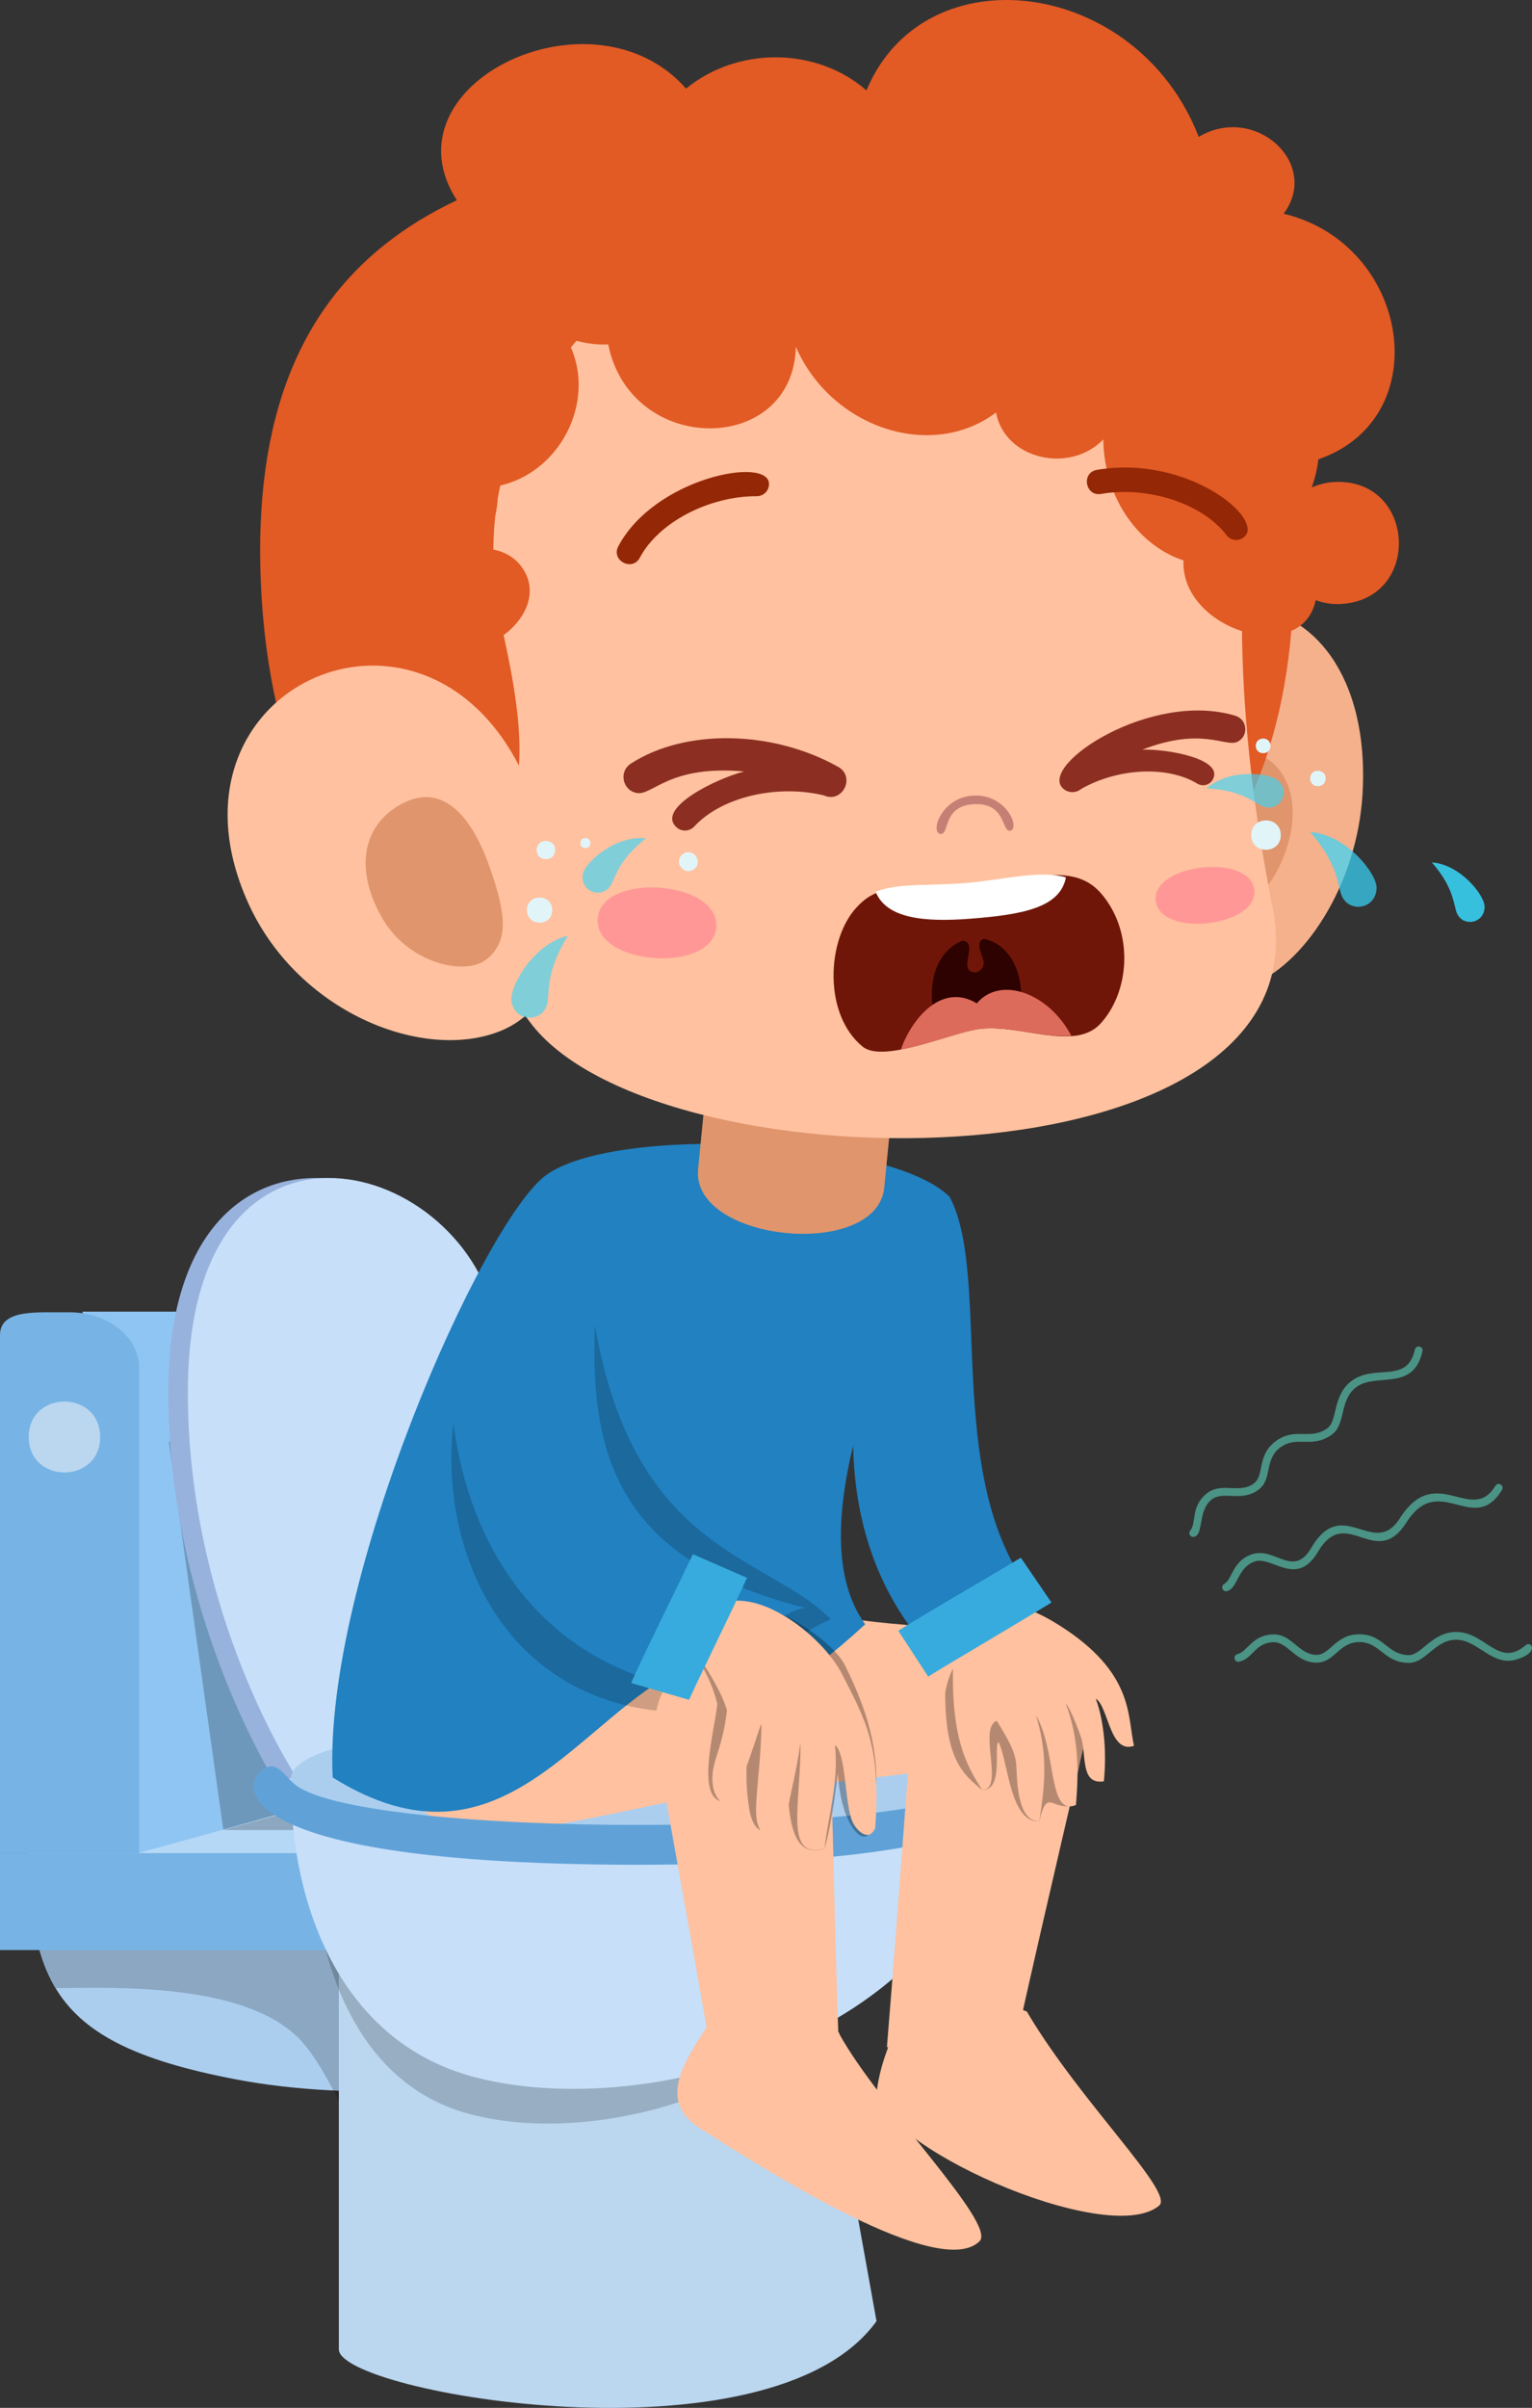 <?xml version="1.0" encoding="UTF-8"?><svg id="Layer_3" xmlns="http://www.w3.org/2000/svg" viewBox="0 0 538.03 845.1"><rect x="0" y="0" width="538.03" height="845.1" fill="#333333" stroke="none"/><defs><style>.cls-1{fill:#4a9385;}.cls-2{fill:#fff;}.cls-3{fill:#60a2d8;}.cls-4{fill:#932706;}.cls-5{fill:#e0956c;}.cls-6{fill:#ffc19f;}.cls-7{fill:#e25a24;}.cls-8{fill:#2d0200;}.cls-9{opacity:.29;}.cls-10{opacity:.64;}.cls-11{opacity:.86;}.cls-12{fill:#f4b18c;}.cls-13{fill:#b5d8f7;}.cls-14{fill:#e1f5f9;}.cls-15{opacity:.23;}.cls-16{opacity:.19;}.cls-17{fill:#38d5f9;}.cls-18{fill:#37abdd;}.cls-19{fill:#2181c1;}.cls-20{fill:#77b4e5;}.cls-21{fill:#8fc5f2;}.cls-22{fill:#ff9797;}.cls-23{fill:#bbd6ef;}.cls-24{fill:#dd6b5b;}.cls-25{fill:#701608;}.cls-26{fill:#c7dff9;}.cls-27{fill:#8c2f22;}.cls-28{fill:#97b2dd;}.cls-29{fill:#c67f75;}.cls-30{fill:#abceef;}.cls-31{opacity:.71;}</style></defs><path class="cls-30" d="m305.04,621.61H10.3c-2.15,69.92.95,94.65,72.97,108.27,78.23,14.79,224.95-7.25,221.77-108.27Z"/><polygon class="cls-21" points="160.76 620.55 48.33 650.43 28.98 460.35 157.2 460.35 160.76 620.55"/><polygon class="cls-15" points="166.85 643.99 78.43 642.29 59.29 506 157.2 460.35 166.85 643.99"/><path class="cls-28" d="m210.49,589.89l-113.2,36.52s-38.45-59.7-38.19-138.42c.36-107.14,99.26-83.03,113.1-25.89l38.3,127.79Z"/><path class="cls-26" d="m210.49,589.89l-106.19,34.12s-38.57-57.3-38.32-136.02c.34-107.05,94.73-83.11,107.96-25.89l36.56,127.79Z"/><path class="cls-13" d="m211.08,652.9l-162.75-2.47c113.89-31.14,77.31-24.03,162.75-33.36v35.84Z"/><path class="cls-15" d="m78.43,642.29h94.65l-1.15-21.86c-29.95,3.27-10.88-.71-93.5,21.86Z"/><path class="cls-16" d="m144.39,795.8c-6.31-24.83,4.81-122.73,4.81-122.73H11.53c1.38,9.67,3.9,17.84,8.11,24.71,21.35-.24,65.45-1.74,84.91,17.23,17.28,16.84,35.32,78.17,39.84,80.79Z"/><path class="cls-23" d="m284.36,684.4l-165.36,6.59v133.57c0,15.37,151.64,41.75,188.83-9.9l-23.47-130.26Z"/><rect class="cls-20" y="650.39" width="134.79" height="34.02"/><path class="cls-16" d="m317.04,644.82c-207.28,0-207.35-1.46-207.35,2.54,0,35.43,12.85,82.91,54.48,94.39,57.58,15.88,155.1-22.18,152.87-96.93Z"/><path class="cls-26" d="m346.97,624.16H101.4c-.03.94.83,1.85.83,2.8,0,38.95,15.8,89.56,64.94,102.18,67.89,17.43,182.41-22.89,179.8-104.98Z"/><path class="cls-30" d="m346.97,624.16c0,27.32-244.73,27.32-244.73,0s244.73-27.31,244.73,0Z"/><path class="cls-6" d="m142.17,629.61c18.91,22.61,52.22,10.52,104.57.47,35.15-2.58,76.44-8.73,84.01-8.47,21-11.44,25.53-32.16,25.14-45.23-.18-5.98-30.3-3.92-59.61-8.6-34.12-21.17-127.17-22.65-158.1-16.14-6.62,1.39-13.11,57.53,3.98,77.96Z"/><path class="cls-19" d="m330.7,583.64c4,2.34,25.76-18.23,35.25-20.4-36.31-39.47-16.89-113.97-32.45-143.2-18.68-3.67-64.41,104.13-2.8,163.59Z"/><path class="cls-19" d="m116.84,623.84c59.35,37.02,86.01-21.52,124.04-38.81,44.04-20.02,15.52,28.67,62.96-14.95-24.51-33.91,9.69-107.12,29.65-150.04-21.21-20.96-117.78-25.2-141.78-7.55-22.05,16.21-78.31,142.12-74.87,211.34Z"/><path class="cls-16" d="m291.8,568.34c-8.71,3.17-35.76,21.74-41.91,32.43-112.08,7.61-113.8-148.74-44.29-164.16,7.13,108.88,60.9,106.36,86.21,131.74Z"/><path class="cls-19" d="m283.09,564.4c-8.91.03-27.51,18.9-33.66,29.59-55.49-6.15-86.14-47.59-90.86-100.62-3-33.78,25.69-78.42,54.77-84.87-4.05,66.81-24.13,132.4,69.76,155.9Z"/><path class="cls-5" d="m315.43,367l-4.87,49.74c-2.51,25.61-67.89,19.2-65.39-6.41l4.87-49.74,65.39,6.41Z"/><path class="cls-3" d="m224.75,654.48c-165.05,0-136.66-36.71-128.67-34.44,2.47.7,3.8,2.67,6.76,5.6,20.18,19.95,223.38,19.68,243.81,0,4.08-21.99,69.1,28.83-121.91,28.83Zm121.79-27.56h0Zm-243.57,0h0Z"/><g><path class="cls-6" d="m230.46,612.45c8.21,45.79,15.8,87.74,20.58,115.76l43.74-4.69c-1.15-28.81-2.13-71.46-3.2-117.21-1.01-43.35-68.52-35.12-61.12,6.15Z"/><path class="cls-6" d="m294.82,713.97c.57-3.48-34.83-9.48-40.11-12.78-11.22,18.58-26.61,34.62-8.54,46.03,23.91,15.1,83.77,53.17,97.83,39.41,6.21-6.09-35.24-47.42-49.17-72.65Z"/></g><g><path class="cls-6" d="m320.43,601.25c-3.47,46.39-6.59,88.91-8.95,117.23l43.53,6.37c6.07-28.19,15.76-69.74,26.14-114.31,9.83-42.23-57.59-51.1-60.72-9.29Z"/><path class="cls-6" d="m360.96,706.58c-.21-3.53-37.04-1.95-43.07-4.07-4.42,12.89-8.21,19.6-9.82,30.28-2.86,18.93,80.87,56.62,99.03,41.3,5.44-4.59-27.4-36.01-46.14-67.51Z"/></g><path class="cls-20" d="m0,650.39h48.87v-170.39c0-10.91-11.32-19.68-25.06-19.42-9.85.19-23.81-1.5-23.81,8v181.8Z"/><path class="cls-9" d="m294.27,622.32c0-.2-1.91,17.21-4.69,26.51-14.13,4.37-12.18-17.53-13.94-31.77-.98,7.4-1.65,14.97-1.86,21.75-5.19,6.77-9.45,4.02-10.72-4.37-1.1-7.29-1.02-10.78-.67-22.62-.43-1.02-3.58,17.65-8.88,20.45-9.11-1.69-2.52-25.12-1.59-34.27-2.06-8.13-5.04-12.59-6.78-15.77-2.2-7.97,11.02-19.58,14.56-19.95,9.21-.96,32.14,12.33,37.04,22.18,8.21,16.51,14.76,35.42,8.66,58.67-2.31,5.05-10.19-2.89-11.12-20.81Z"/><path class="cls-9" d="m367.61,583.98c-17.83-9.44-32.02-9.76-35.66,10.08-.03,24.1,6.7,28.89,12.99,34.22,7.76,0,3.89-15.52,5.74-16.91,3.4,6.81,4.02,28.47,14.31,27.86,2.61-11.02,4.12-4.93,10.02-5.28.57-8.33.72-17.94-4.41-28.26,1.92,1.74,6.79,16.66,7.09,17.74,1.48-3.09,4.76-14.7,2.3-19.67-.17-6.08-1.92-14.24-12.4-19.79Z"/><path class="cls-6" d="m299.41,639.43c-2.84-6.27-2.15-24-6.17-26.97,1.39,13.77-2.56,25.39-3.67,36.36-14.52,3.94-8.15-16.31-8.45-37.19-1.72,12.44-4.42,20.4-5.19,29.01-5.22,6.75-10.26,3.99-10.4-4.72-.11-6.73,1.79-18.53,1.89-30.68-.46-1.06-7.18,25.23-12.59,27.89-3.16-.7-6.01-5.93-3.97-13.98,1.1-4.36,3.29-8.92,4.44-18.87-2.31-8.43-11.06-20.21-12.93-23.54-2.45-8.27,5.46-14.57,15.79-14.95,14.8-.54,32.15,15.22,37.43,25.52,8.85,17.28,13.75,25.78,11.79,54.29-2.28,5.1-6.6.87-7.98-2.18Z"/><path class="cls-6" d="m371.84,570.33c-19.8-12.48-33.02-9.67-37.13,13.95-.72,27.13,5.41,36.16,10.24,44,8.01-.26-1.6-21.75,5.11-24.33,4.08,6.68,6.48,10.69,6.86,15.63.28,3.56-.06,19.81,8.08,19.64,2.23-14.01,2.84-24.26-1.2-37.25,7.49,12.8,4.06,35.57,14.07,31.54.86-10.59,1.32-22.8-3.63-35.73,1.93,2.15,5.48,11.8,5.76,13.16,1.37,6.78-.06,15.39,7.67,14.26,1.23-12.16-.48-22.79-2.85-29.02,4.48,2.68,4.87,19.61,13.43,16.54-2.41-10.48.14-25.67-26.4-42.4Z"/><path class="cls-18" d="m243.35,545.48c-7.49,15.64-18.55,37.77-21.69,45.22l20.34,5.89c1.55-3.75,14.58-30.26,20.37-42.81l-19.02-8.29Z"/><path class="cls-23" d="m35.17,504.35c0,16.59-25.08,16.59-25.08,0s25.08-16.59,25.08,0Z"/><g><path class="cls-12" d="m478.53,278.42c-3.66,64.6-76.04,114.45-80.31,3.47-3.58-92.92,85.06-87.53,80.31-3.47Z"/><path class="cls-5" d="m451.38,299.12c-13.14,36.87-53.2,22.61-40.06-14.26,13.14-36.87,53.18-22.61,40.06,14.26Z"/><path class="cls-7" d="m454.04,188.71c5.44,120.17-67.18,177.62-172.31,182.38-105.12,4.76-184.67-45.8-190.1-165.97-5.44-120.17,70.39-151.57,175.52-156.32,105.13-4.76,181.45,19.75,186.89,139.92Z"/><path class="cls-6" d="m433.77,124.09c20.79,17.11-13.72,58.29,13.17,194.47,19.65,99.5-213.45,99.74-259.94,41.32-33.25-41.78-58.27-187.28-51.9-206.62,21.51-65.32,55.41-60.37,137.6-64.09,76.88-3.48,114.93-3.06,161.06,34.92Z"/><path class="cls-7" d="m176.46,221.06c7.91,35.66,11.6,65.29-12.61,86.61-28.24,24.87-59.47-55.23-62.06-112.36-2.59-57.14,35.97-101.3,108.93-99.61,37.61.87-55.49,29.67-34.26,125.36Z"/><path class="cls-6" d="m87.07,316.72c16.56,36.92,58.12,54.8,85.63,46.22,27.52-8.57,27.55-41.19,16.28-77.56-28.57-92.16-137.72-48.48-101.91,31.34Z"/><path class="cls-5" d="m134.03,321.86c9.08,16.19,28.97,20.69,36.52,15.05,8.48-6.34,7.12-16.41,1.37-32.7-6.72-19.02-16.9-28.7-29.71-22.64-13.32,6.3-18.87,21.24-8.18,40.29Z"/><path class="cls-22" d="m251.56,325.33c-1.13,16.47-42.79,13.6-41.66-2.86,1.13-16.47,42.79-13.6,41.66,2.86Z"/><path class="cls-22" d="m440.49,312.33c1.44,13.01-33.17,16.84-34.61,3.83-1.44-13.01,33.17-16.84,34.61-3.83Z"/><path class="cls-29" d="m354.63,291.59c-2.88.13-1.39-9.85-12.5-9.35-11.25.51-8.53,10.77-11.82,10.44-3.77-.37.21-12.94,11.68-13.46,11.65-.53,16.53,11.89,12.64,12.37Z"/><path class="cls-7" d="m136.42,148.57c-5.35-1.11-10.41-3.69-14.42-7.74-19.17-19.37.92-50.42,28.08-43.55-2.67-10.19,1.66-20.66,10.62-26.59-27.01-41.02,47.5-76.81,80.24-39.59,18.03-14.78,45.72-14.72,63.35.63,20.5-49.06,95.13-39.4,116.69,16.3,19.78-11.73,42.89,9.42,29.84,26.98,44.34,10.61,54.13,71.67,12.21,86.19-.43,3.45-1.24,6.75-2.33,9.89,2.46-1.11,5.17-1.8,8.04-1.93,28.73-1.3,30.67,41.53,1.94,42.83-3.02.14-5.93-.35-8.6-1.33-5.03,23.53-47.58,10.34-46.43-13.97-15.11-4.92-27.86-21-28.17-42.45-12.05,12.3-34.7,6.81-37.67-9.46-23.08,17.29-58.25,4.96-70.32-23.12-.85,38.15-57.93,38.59-65.89-.79-5.06.26-10.21-.66-15.05-2.64,12.14,19.99-.61,47.83-24.07,52.45,1.18,8.16-1.55,16.04-7.1,21.94,6.06-.56,11.85,1.37,15.34,5.73,13.88,17.35-19.32,40.92-33.2,23.58-4.63-5.79-3.8-14.07,1.4-20.49-35.54,6.37-48.7-42.02-14.51-52.87Z"/><path class="cls-4" d="m430.75,187.82c-8.47-11.08-27.41-17.3-44.07-14.47-5.51,1-7.07-7.49-1.43-8.44,31.99-5.43,59.54,17.57,51.5,23.72-1.87,1.44-4.56,1.08-6-.8Z"/><path class="cls-4" d="m217.15,191.74c12.73-24.08,52.94-31.77,52.92-21.86,0,2.37-1.93,4.29-4.29,4.27-16.89-.04-34.54,9.24-41.07,21.58-2.61,4.96-10.22,1-7.56-4Z"/><path class="cls-27" d="m221.53,268.02c19-12.33,49.63-11.85,72.83,1.12,6.21,3.49,1.52,12.99-5.06,10-16.61-3.94-35.93.6-45.48,10.94-1.66,1.8-4.48,1.91-6.26.25-7.28-6.72,14.15-17.14,23.79-19.56-26.27-2.37-32.06,8.42-37.61,7.56-5.06-.78-6.57-7.47-2.21-10.31Z"/><path class="cls-27" d="m433.88,251.22c-29.48-8.99-69.04,17.11-60.67,25.4,1.83,1.81,4.69,1.83,6.61.2,12.96-7.29,30.22-8.13,40.7-1.77,1.83,1.11,4.21.52,5.3-1.3,4.47-7.37-15.94-10.94-24.62-10.65,20.98-8.13,29.1-.77,33.3-2.72,4.05-1.87,3.7-7.83-.63-9.16Z"/><g><path class="cls-25" d="m387,313.92c11.48,13.75,9.59,34.62-.68,45.51-9.08,9.63-28.14-.19-42.53,1.73-10,1.34-33.55,12.13-40.85,6.17-13.89-11.34-12.61-37.6-2.11-48.87,7.75-8.32,13.31-6.04,37.99-8.14,24.64-2.1,38.77-7.66,48.18,3.6Z"/><path class="cls-8" d="m358.64,348.66c.53,11.36-5.33,6.35-13.99,6.92s-16.82,6.5-17.35-4.86c-1.27-27.22,30.07-29.28,31.34-2.06Z"/><path class="cls-24" d="m343.04,352.15c-12.75-7.67-23.27,6.27-26.64,16.21,9.57-1.82,21.13-6.35,27.39-7.19,10.24-1.37,22.78,3.1,32.46,2.39-7.77-14.88-24.8-21.32-33.21-11.41Z"/><path class="cls-2" d="m374.35,307.93c-8.68-2.63-21.86.76-34.15,1.89-13.86,1.27-24.13-.11-32.68,3.14,3.74,9.46,17.16,10.72,33.12,9.49,18.43-1.41,31.7-3.87,33.71-14.53Z"/><path class="cls-25" d="m345.33,337.06c.7,2.22-1.34,4.26-2.88,4.21-6.86-.22,2.32-11.57-5.35-11.13,1.38-4.98,7.21-4.82,9.87-.93-4.61.48-2.95,3.66-1.63,7.86Z"/></g></g><g><path class="cls-1" d="m419.41,539.38c-1.29.37-2.28-1.17-1.41-2.19,2.3-2.74.06-8.42,5.78-13.01,5.2-4.18,11.37.21,16.48-3.46,3.94-2.84.99-9.86,7.73-14.88,6.84-5.12,12.12-.16,18.21-4.59,3.65-2.65,1.64-11.83,8.8-16.83,8.2-5.74,19.25,1.34,21.9-10.77.4-1.76,3.05-1.18,2.67.59-3.12,14.2-16,7.53-23.01,12.43-6.33,4.41-3.76,13.16-8.77,16.8-7.05,5.13-12.33.18-18.18,4.57-5.8,4.33-2.55,11.13-7.76,14.91-5.95,4.33-12.3.13-16.37,3.38-4.87,3.91-2.66,12.1-6.07,13.07Z"/><path class="cls-1" d="m430.96,558.44c-1.53.43-2.44-1.67-1.07-2.48,3.08-1.84,2.78-7.93,9.69-10.43,8.28-2.8,14.56,8.56,20.93-2.27,11.08-18.89,21.91,4.1,31.13-10.41,12.64-19.83,25.14,2.46,33.53-11.36.92-1.55,3.27-.12,2.33,1.42-9.97,16.39-22.04-6.67-33.55,11.41-10.88,17.11-21.11-6.62-31.09,10.33-7.54,12.83-16.36,1.09-22.35,3.45-5.96,2.14-5.74,9.25-9.55,10.34Z"/><path class="cls-1" d="m532.33,582.5c-8.15,2.32-13.3-6.72-20.55-6.99-7.69-.29-10.93,8.22-17.12,8.12-8.71-.16-9.93-7.27-17.26-7.31-7.25,0-8.72,7.33-15.17,7.22-7.4-.15-9.9-7.33-15.1-7.17-6.35.21-7.16,5.82-11.93,6.83-1.68.38-2.42-2.11-.61-2.66,3.48-.75,5.1-6.71,12.46-6.9,6.71-.2,8.94,7.04,15.23,7.17,4.83.09,6.78-7.29,15.13-7.22,8.59.04,9.72,7.17,17.3,7.31,4.53.1,8.41-8.44,17.17-8.12,10.02.37,14.58,12.69,23.97,4.61,1.94-1.63,5.04,2.68-3.52,5.11Z"/></g><g><g class="cls-10"><path class="cls-17" d="m204.71,306.74c-1.15,6.47,7.34,9.25,10.15,3.26,1.78-3.8,3.53-9.12,11.99-15.77-10.48-1.23-21.4,8.38-22.14,12.51Z"/></g><g class="cls-10"><path class="cls-17" d="m179.63,351.54c1.34,7.75,12.04,7.42,12.76-.47.45-5,.24-11.71,7.05-22.65-12.3,2.9-20.67,18.17-19.81,23.12Z"/></g><g class="cls-10"><path class="cls-17" d="m449.06,274.09c4.68,4.61-.62,11.79-6.38,8.54-3.65-2.06-8.16-5.39-18.91-5.92,7.83-7.07,22.3-5.56,25.29-2.62Z"/></g><g class="cls-31"><path class="cls-17" d="m483.45,311.57c-.06,7.87-10.66,9.29-12.66,1.62-1.27-4.86-2.15-11.51-10.66-21.19,12.6.85,23.36,14.55,23.32,19.57Z"/></g><g class="cls-11"><path class="cls-17" d="m521.39,318.25c-.05,6.26-8.49,7.39-10.07,1.29-1.01-3.87-1.71-9.16-8.48-16.86,10.03.68,18.59,11.58,18.55,15.58Z"/></g><path class="cls-14" d="m207.36,295.9c0,2.35-3.55,2.35-3.55,0s3.55-2.35,3.55,0Z"/><path class="cls-14" d="m239.67,299.87c3.37-2.75,7.53,2.34,4.16,5.09-3.37,2.76-7.53-2.34-4.16-5.09Z"/><path class="cls-14" d="m194.95,298.34c0,4.28-6.47,4.28-6.47,0s6.47-4.28,6.47,0Z"/><path class="cls-14" d="m446.2,261.78c0,3.43-5.18,3.43-5.18,0s5.18-3.43,5.18,0Z"/><path class="cls-14" d="m449.8,293.09c0,6.87-10.38,6.87-10.38,0s10.38-6.87,10.38,0Z"/><path class="cls-14" d="m465.56,273.22c0,3.6-5.44,3.6-5.44,0s5.44-3.6,5.44,0Z"/><path class="cls-14" d="m193.93,319.43c0,5.87-8.87,5.87-8.87,0s8.87-5.87,8.87,0Z"/></g><path class="cls-18" d="m358.51,546.72c-14.87,8.88-36.28,21.22-43.01,25.65l10.48,16.07c3.36-2.24,31.54-18.77,43.29-26l-10.76-15.73Z"/></svg>